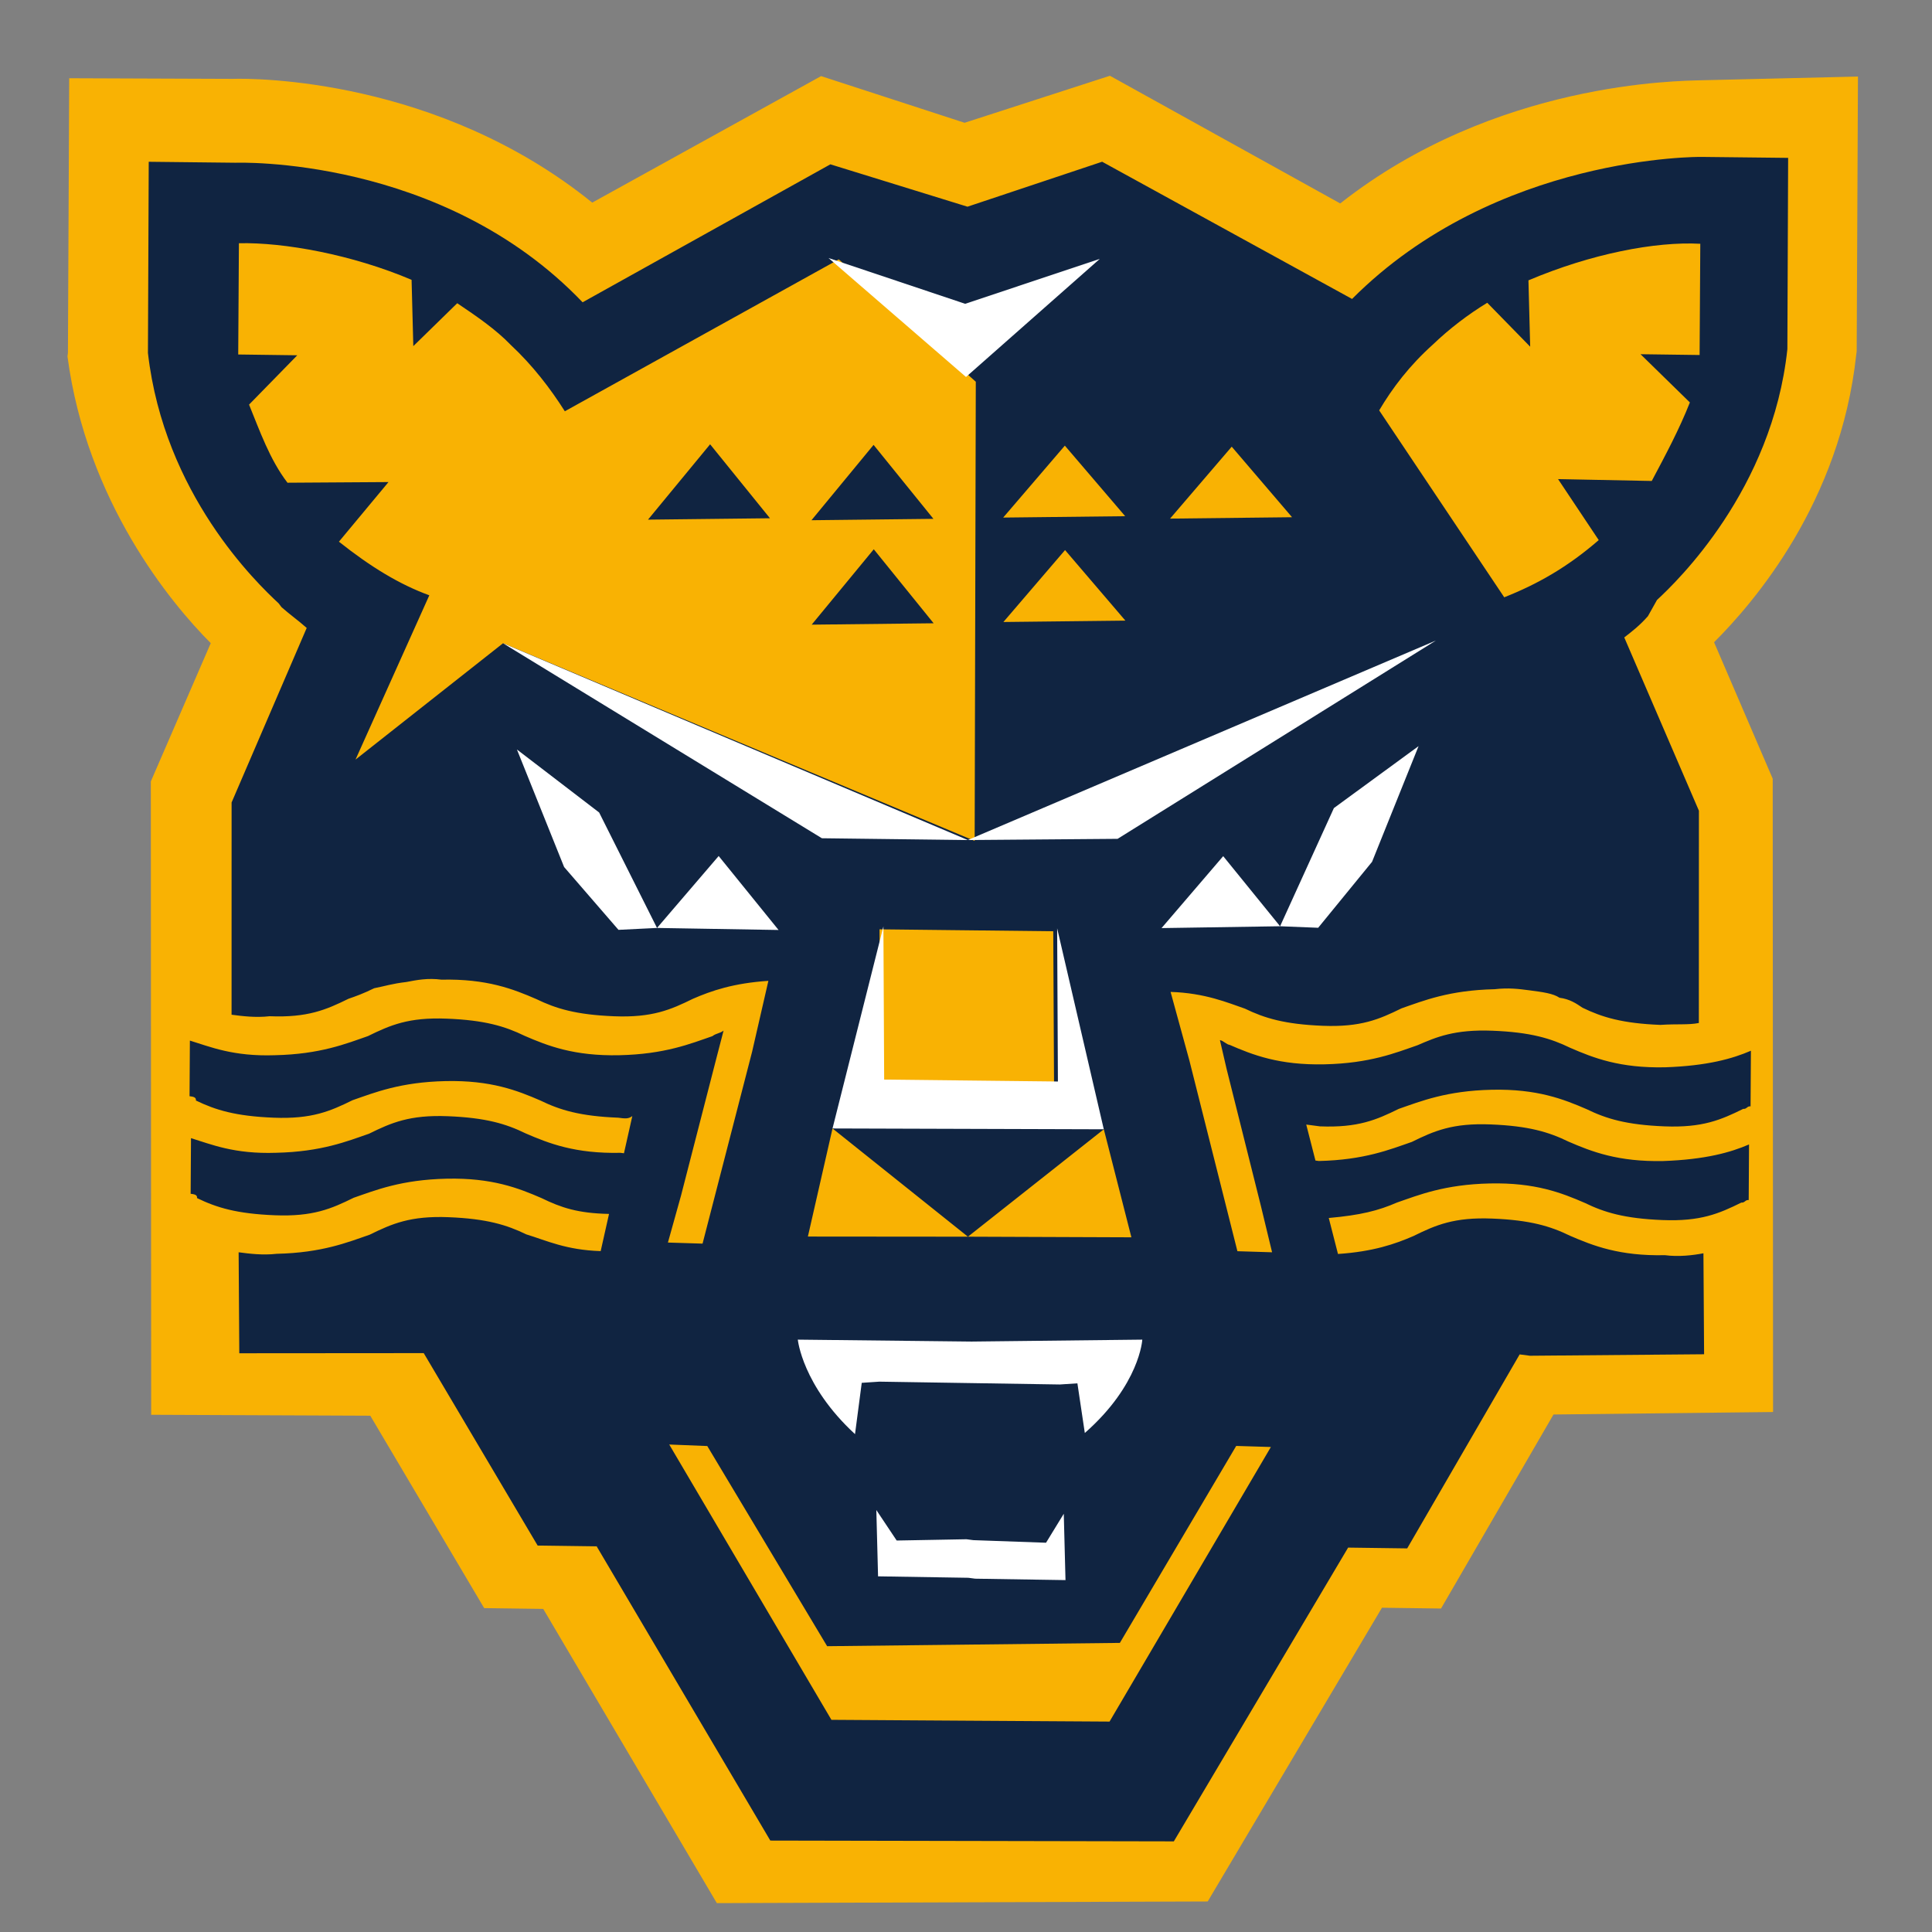 <?xml version="1.0" encoding="UTF-8"?> <svg xmlns="http://www.w3.org/2000/svg" width="56" height="56" viewBox="0 0 56 56" fill="none"><rect x="0" y="0" width="56" height="56" fill="#808080" stroke="none"/><path d="M49.301 2.327C48.693 2.348 43.347 2.352 38.847 5.897L32.172 2.196L27.959 3.559L23.8 2.206L17.166 5.873C12.698 2.261 7.352 2.265 6.744 2.286L2.006 2.268L1.969 10.231L1.956 10.331C2.513 14.539 4.95 17.481 6.109 18.642L4.372 22.65L4.382 41.008L10.733 41.035L14.034 46.612L15.746 46.635L20.778 55.163L35.006 55.115L40.057 46.601L41.769 46.624L45.029 41L51.393 40.928L51.383 22.571L49.683 18.616C50.844 17.457 53.343 14.558 53.804 10.281L53.817 10.182L53.854 2.219L49.301 2.327Z" fill="#F9B203"></path><path d="M48.029 17.39C48.603 16.86 51.373 14.198 51.808 10.12L51.83 4.576L49.312 4.548C49.312 4.548 43.371 4.474 39.19 8.665L31.946 4.688L28.043 5.991L24.069 4.763L16.887 8.762C12.808 4.494 6.828 4.717 6.828 4.717L4.311 4.689L4.288 10.233C4.759 14.33 7.447 16.902 8.076 17.488L8.162 17.601C8.433 17.838 8.619 17.963 8.89 18.201L6.713 23.26L6.712 29.412C7.009 29.451 7.406 29.503 7.815 29.456C8.919 29.501 9.454 29.268 10.101 28.95C10.312 28.877 10.523 28.803 10.847 28.644C11.157 28.584 11.369 28.511 11.778 28.464C12.089 28.404 12.399 28.344 12.796 28.396C14.111 28.367 14.878 28.669 15.546 28.959C16.115 29.235 16.697 29.413 17.8 29.457C18.904 29.501 19.439 29.268 20.086 28.95C20.621 28.718 21.255 28.498 22.272 28.43L21.8 30.486L20.364 36.047L19.36 36.016L19.74 34.654L20.77 30.654L20.973 29.873C20.861 29.959 20.762 29.946 20.65 30.033C20.016 30.252 19.27 30.557 17.955 30.586C16.64 30.615 15.872 30.313 15.204 30.023C14.636 29.747 14.054 29.57 12.95 29.526C11.846 29.482 11.312 29.714 10.665 30.032C10.031 30.252 9.285 30.557 7.97 30.586C6.754 30.628 6.086 30.339 5.504 30.162L5.494 31.774C5.593 31.787 5.692 31.8 5.679 31.899C6.248 32.175 6.83 32.353 7.933 32.397C9.037 32.441 9.572 32.209 10.219 31.89C10.853 31.671 11.599 31.365 12.914 31.336C14.229 31.307 14.996 31.61 15.664 31.899C16.233 32.176 16.815 32.353 17.918 32.397C18.117 32.423 18.216 32.436 18.328 32.35L18.086 33.428L17.986 33.415C16.672 33.444 15.904 33.141 15.236 32.852C14.668 32.575 14.086 32.398 12.982 32.354C11.878 32.31 11.344 32.542 10.697 32.861C10.063 33.08 9.317 33.385 8.002 33.414C6.786 33.456 6.118 33.167 5.536 32.99L5.526 34.602C5.625 34.615 5.724 34.628 5.711 34.727C6.28 35.004 6.862 35.181 7.965 35.225C9.069 35.269 9.604 35.037 10.251 34.718C10.885 34.499 11.631 34.194 12.946 34.165C14.261 34.136 15.028 34.438 15.696 34.727C16.265 35.004 16.748 35.168 17.653 35.186L17.411 36.264C16.406 36.233 15.837 35.956 15.255 35.779C14.687 35.503 14.105 35.325 13.001 35.281C11.897 35.237 11.363 35.47 10.716 35.788C10.082 36.007 9.336 36.313 8.021 36.342C7.611 36.389 7.214 36.337 6.917 36.298L6.936 39.225L12.282 39.221L15.584 44.799L17.295 44.822L22.328 53.35L34.024 53.373L39.076 44.858L40.788 44.881L44.048 39.258L44.345 39.297L49.394 39.254L49.375 36.327C49.064 36.387 48.654 36.434 48.258 36.382C46.943 36.411 46.176 36.108 45.508 35.819C44.939 35.542 44.357 35.365 43.253 35.321C42.15 35.277 41.615 35.509 40.968 35.828C40.433 36.06 39.799 36.279 38.782 36.347L38.515 35.304C39.434 35.223 39.956 35.09 40.49 34.857C41.124 34.638 41.87 34.332 43.185 34.303C44.5 34.274 45.267 34.577 45.935 34.866C46.504 35.143 47.086 35.32 48.19 35.364C49.294 35.408 49.828 35.176 50.475 34.857C50.574 34.87 50.587 34.771 50.687 34.784L50.697 33.172C50.162 33.404 49.429 33.61 48.213 33.653C46.898 33.681 46.131 33.379 45.463 33.09C44.894 32.813 44.312 32.636 43.208 32.592C42.105 32.548 41.57 32.78 40.923 33.099C40.289 33.318 39.543 33.623 38.228 33.652L38.129 33.639L37.862 32.596C37.962 32.609 38.16 32.635 38.259 32.648C39.363 32.692 39.898 32.459 40.544 32.141C41.178 31.922 41.925 31.616 43.239 31.587C44.554 31.558 45.322 31.861 45.99 32.15C46.559 32.427 47.14 32.604 48.244 32.648C49.348 32.692 49.882 32.46 50.529 32.141C50.629 32.154 50.642 32.055 50.741 32.068L50.751 30.456C50.216 30.688 49.483 30.894 48.267 30.936C46.952 30.965 46.185 30.663 45.517 30.373C44.948 30.097 44.366 29.92 43.263 29.876C42.159 29.832 41.624 30.064 41.089 30.296C40.455 30.516 39.709 30.821 38.394 30.85C37.079 30.879 36.312 30.577 35.644 30.287C35.545 30.274 35.459 30.162 35.36 30.149L35.553 30.981L36.545 34.944L36.872 36.298L35.867 36.267L34.475 30.739L33.93 28.751C34.934 28.782 35.602 29.071 36.085 29.236C36.654 29.512 37.236 29.689 38.339 29.733C39.443 29.777 39.978 29.545 40.625 29.227C41.258 29.007 42.005 28.702 43.32 28.673C43.729 28.626 44.027 28.665 44.324 28.704C44.721 28.756 45.018 28.795 45.203 28.92C45.501 28.959 45.686 29.085 45.871 29.21C46.44 29.486 47.022 29.663 48.126 29.707C48.635 29.674 48.932 29.713 49.242 29.652L49.244 23.5L47.08 18.476C47.304 18.303 47.528 18.131 47.766 17.86L48.029 17.39ZM28.056 35.846L31.995 32.733L32.794 35.864L28.056 35.846L23.417 35.842L24.131 32.709L28.056 35.846ZM25.516 31.378L25.494 26.937L28.012 26.965L30.529 26.993L30.552 31.434L28.034 31.406L25.516 31.378ZM14.581 18.645L10.305 22.017L12.444 17.255C11.577 16.94 10.737 16.426 9.824 15.701L11.261 13.973L8.333 13.992C7.817 13.319 7.524 12.474 7.219 11.728L8.617 10.298L6.905 10.275L6.925 7.05C8.24 7.021 10.21 7.38 11.93 8.111L11.98 10.033L13.253 8.789C13.809 9.164 14.364 9.54 14.808 10.001C15.437 10.588 15.954 11.261 16.372 11.921L24.312 7.518L28.284 11.065L28.251 24.374L14.581 18.645ZM35.832 41.911L36.837 41.942L32.161 49.901L28.13 49.876L24.099 49.85L19.398 41.87L20.501 41.914L23.975 47.716L28.218 47.668L32.46 47.62L35.832 41.911ZM45.161 13.887L46.34 15.655C45.43 16.444 44.559 16.934 43.601 17.313L39.976 11.895C40.364 11.24 40.852 10.598 41.538 9.982C42 9.538 42.561 9.108 43.109 8.776L44.353 10.049L44.303 8.126C46.119 7.356 47.982 6.995 49.284 7.066L49.264 10.29L47.552 10.267L48.982 11.665C48.68 12.433 48.278 13.187 47.877 13.941L45.161 13.887ZM25.321 12.895L27.056 15.039L23.521 15.079L25.321 12.895ZM20.583 12.878L22.318 15.022L18.783 15.062L20.583 12.878ZM25.327 15.921L27.062 18.066L23.527 18.106L25.327 15.921Z" fill="#102441"></path><path d="M28 10.927L24.015 7.479L27.976 8.806L31.879 7.503L28 10.927ZM19.044 26.897L17.366 23.55L14.983 21.724L16.351 25.131L17.927 26.952L19.044 26.897L22.567 26.956L20.831 24.812L19.044 26.897ZM28.053 24.349L32.394 24.314L41.621 18.566L28.053 24.349L14.581 18.646L23.823 24.297L28.053 24.349ZM24.131 32.709L28.063 32.721L31.994 32.733L30.642 26.907L30.664 31.348L28.146 31.32L25.628 31.292L25.606 26.851L24.131 32.709ZM37.104 26.848L35.455 24.816L33.668 26.901L37.104 26.848L38.208 26.892L39.77 24.98L41.118 21.627L38.664 23.422L37.104 26.848ZM23.125 38.83C23.125 38.83 23.253 40.158 24.783 41.569L24.978 40.082L25.487 40.048L28.104 40.089L30.721 40.13L31.229 40.096L31.444 41.536C33.04 40.132 33.11 38.83 33.11 38.83L28.161 38.886L23.125 38.83ZM28.212 44.642L28.013 44.616L25.991 44.653L25.401 43.769L25.451 45.691L28.068 45.733L28.168 45.746L28.267 45.759L30.884 45.8L30.834 43.877L30.32 44.717L28.212 44.642Z" fill="white"></path><path d="M32.614 14.962L29.078 15.002L30.865 12.917L32.614 14.962Z" fill="#F9B203"></path><path d="M37.451 14.992L33.915 15.032L35.702 12.947L37.451 14.992Z" fill="#F9B203"></path><path d="M32.62 17.989L29.084 18.029L30.871 15.944L32.62 17.989Z" fill="#F9B203"></path></svg> 